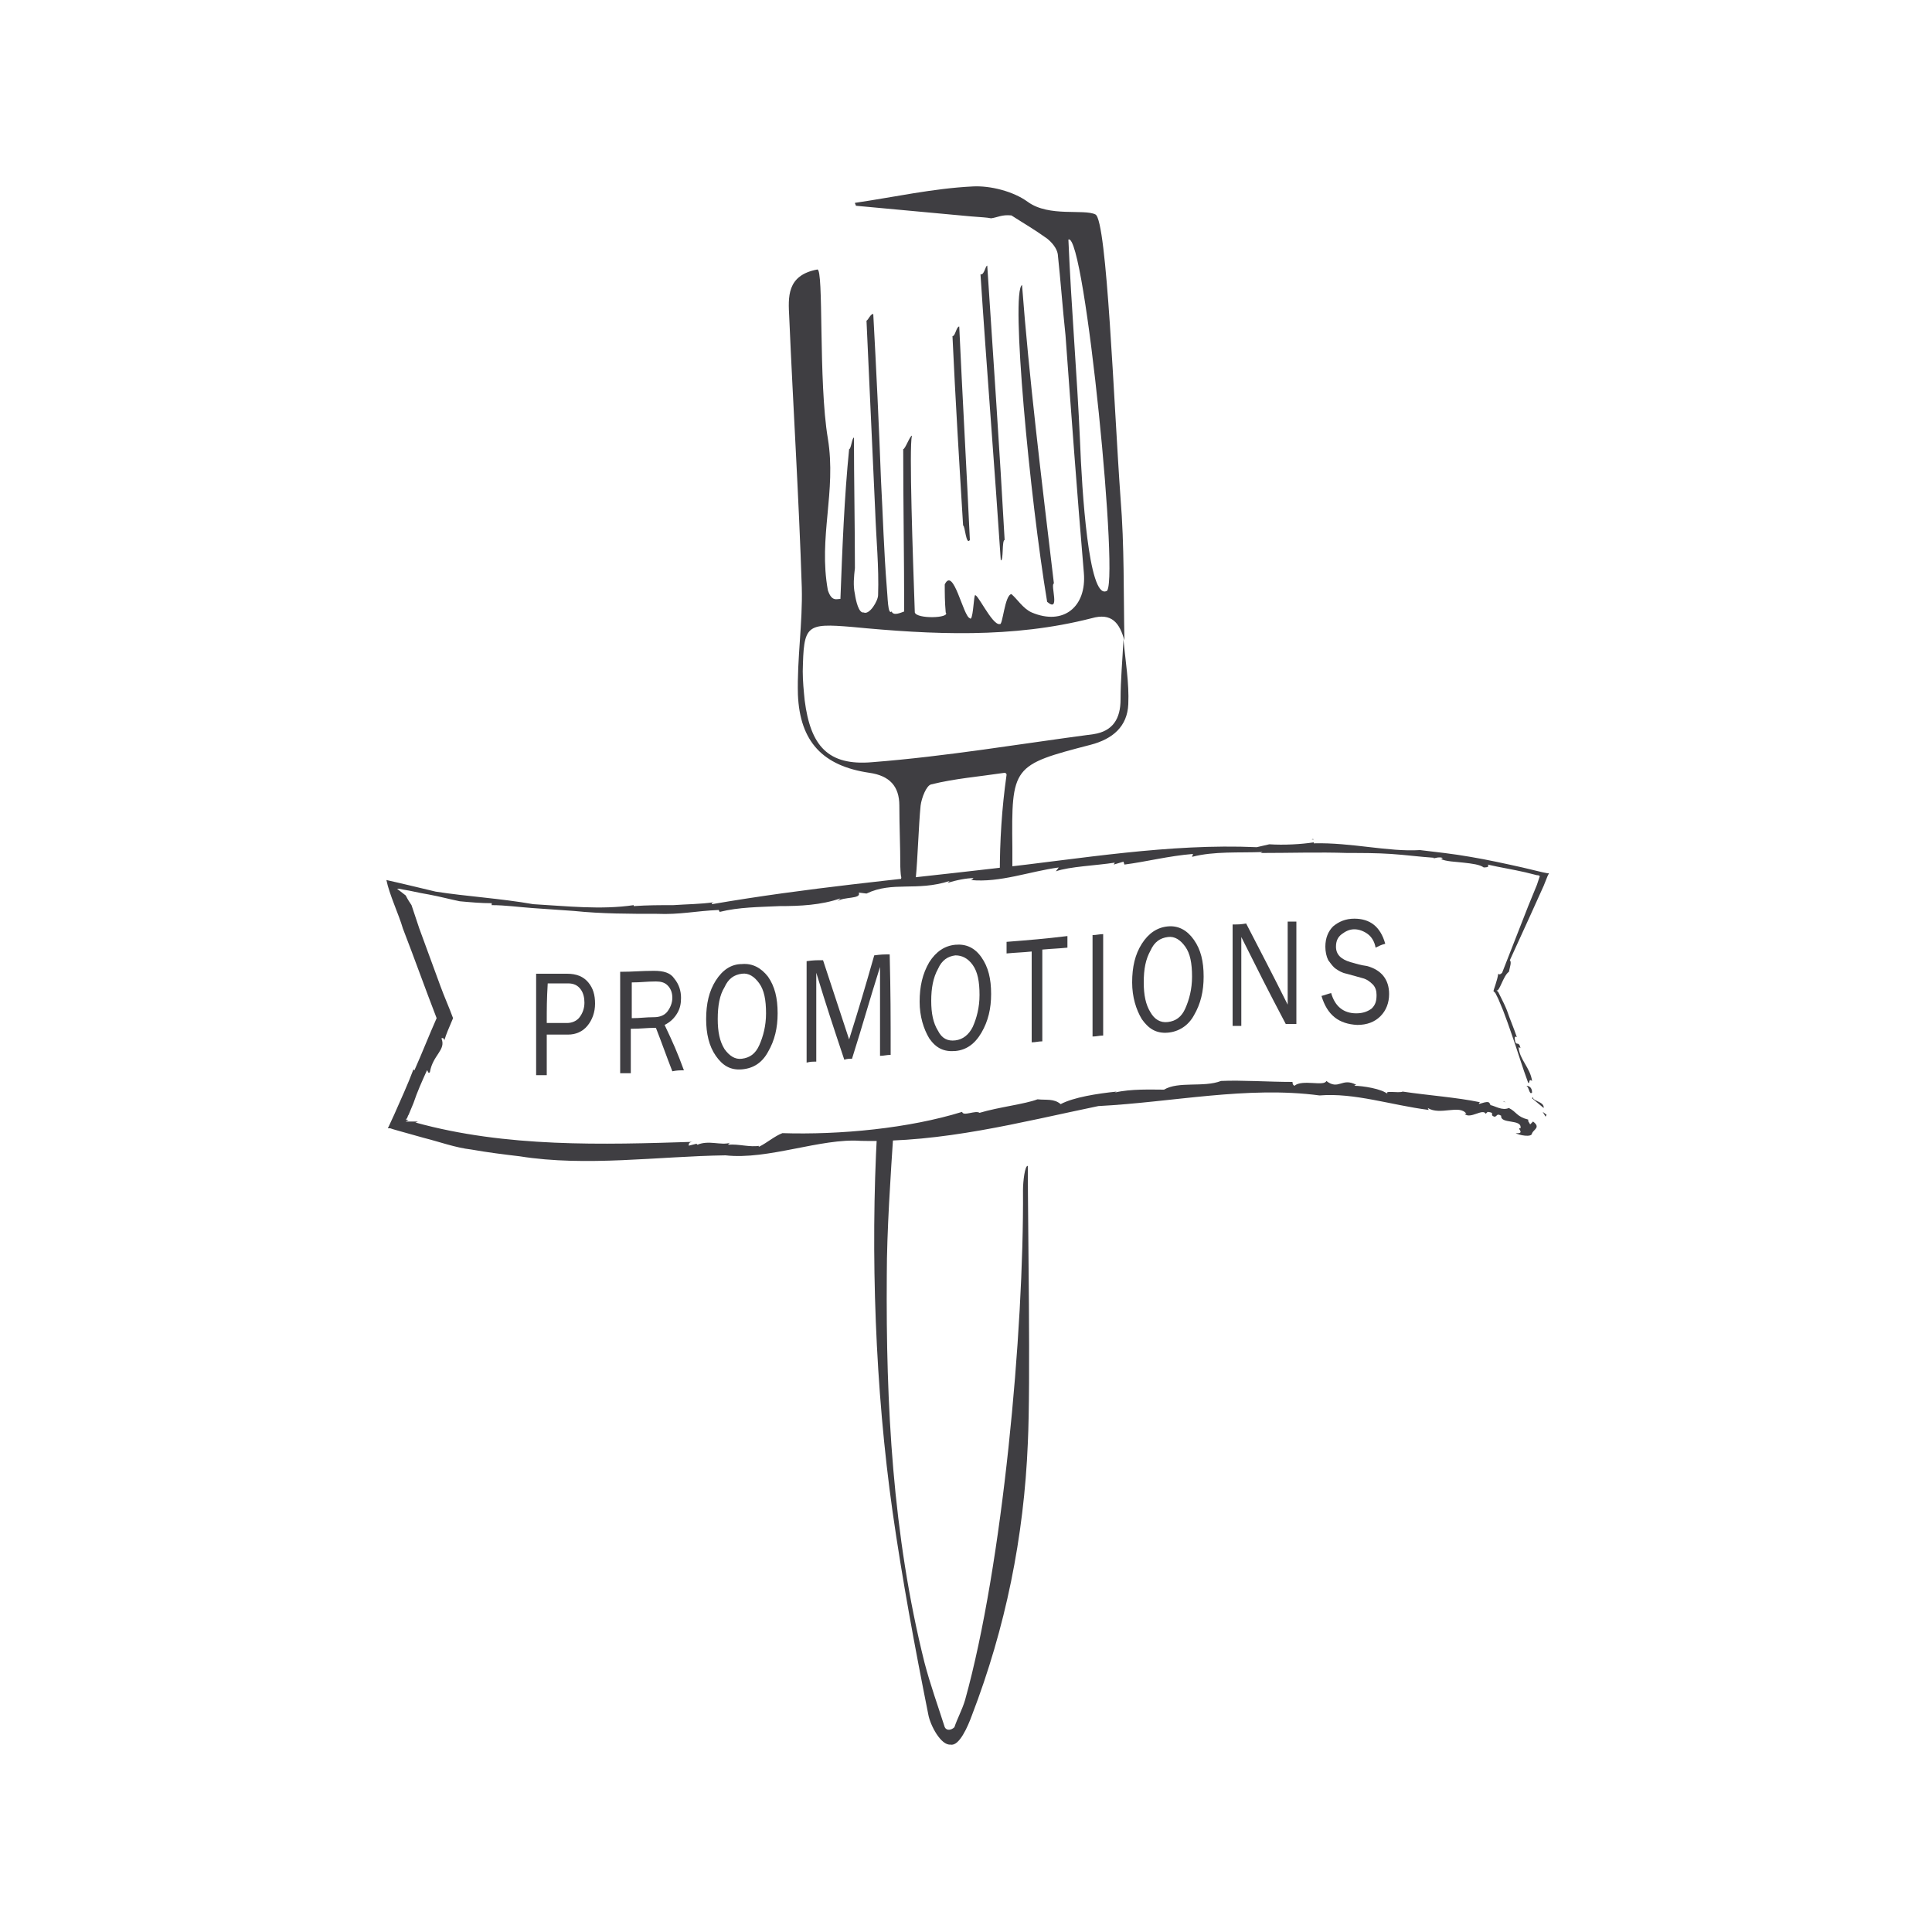 <?xml version="1.0" encoding="utf-8"?>
<!-- Generator: Adobe Illustrator 26.3.1, SVG Export Plug-In . SVG Version: 6.00 Build 0)  -->
<svg version="1.1" id="Layer_1" xmlns="http://www.w3.org/2000/svg" xmlns:xlink="http://www.w3.org/1999/xlink" x="0px" y="0px"
	 viewBox="0 0 200 200" style="enable-background:new 0 0 200 200;" xml:space="preserve">
<style type="text/css">
	.st0{fill:#3F3E42;}
</style>
<path class="st0" d="M94.8,90.9c0.2-2,0.3-5.5,0.5-7.5c0.1-0.8,0.6-2.1,1.1-2.2c2.4-0.6,4.9-0.8,7.6-1.2c0.1,0,0.2,0.1,0.2,0.2
	c-0.5,3.5-0.7,6.9-0.7,10.2 M90.8,117.1c-0.7,12.7-0.2,26.7,1.6,39.4c1,7,2.3,14,3.7,21c0.2,1.1,1.3,3.2,2.3,3.1
	c0.9,0.2,1.8-1.9,2.2-3c3.5-9.1,5.4-18.5,5.8-28.2c0.3-6.3,0-22.4,0-28.7c-0.3-0.1-0.5,1.6-0.5,2.5c0.1,14.6-2.1,38.8-6,52.8
	c-0.3,1-0.8,1.9-1.1,2.8c-0.3,0.3-0.8,0.4-1,0c-0.7-2.2-1.5-4.4-2.1-6.7c-3.3-13.2-4-26.7-3.9-40.1c0-4.5,0.4-10.4,0.7-14.9
	 M104.8,90.3c0-0.8,0-1.7,0-2.5c-0.1-8.5,0-8.6,8.1-10.7c2.3-0.6,3.8-1.9,3.9-4.2c0.1-2.2-0.3-4.5-0.5-6.7c-0.1,2.1-0.3,4.2-0.3,6.2
	c0,2-0.8,3.3-2.8,3.6c-7.6,1-15.2,2.3-22.9,2.9c-4.6,0.4-6.4-1.7-7-6.4c-0.1-1-0.2-2-0.2-3c0.1-4.8,0.3-5,5.1-4.6
	c8.3,0.8,16.6,1.2,24.8-0.9c2.1-0.6,2.9,0.5,3.4,2.3c-0.1-4.9,0-9.8-0.4-14.7c-0.7-9.7-1.4-28.8-2.6-29.4c-1.2-0.6-4.8,0.3-7-1.3
	c-1.5-1.1-3.9-1.7-5.7-1.6c-4.1,0.2-8.1,1.1-12.2,1.7c0,0.1,0.1,0.2,0.1,0.3c4.4,0.4,7.5,0.7,11.9,1.1c1.2,0.1,1.6,0.1,2.1,0.2
	c0.7-0.1,1.1-0.4,2.1-0.3c1.4,0.9,2.3,1.4,3.7,2.4c0.5,0.4,1,1,1.1,1.6c0.3,2.8,0.5,5.6,0.8,8.4c0.6,8.2,1.2,16.4,1.9,24.6
	c0.3,3.5-2.1,5.5-5.4,4.1c-0.9-0.4-1.5-1.4-2.1-1.9c-0.7,0.1-0.9,3.3-1.2,3.1c-0.8,0.2-2.5-3.6-2.6-2.9c-0.1,0.3-0.2,2.7-0.5,2.3
	c-0.7-0.2-1.7-5.4-2.6-3.5c0,0.9,0,1.8,0.1,2.9c0.5,0.6-3,0.7-3.2,0c-0.2-5.7-0.6-17.1-0.3-18.3c-0.2,0-0.7,1.4-0.9,1.4
	c0,5.6,0.1,11.2,0.1,16.8c-0.3,0.1-1.1,0.5-1.3,0c-0.4,0.4-0.4-1.5-0.5-2.5c-0.3-3.7-0.4-7.4-0.6-11.1c-0.2-5.5-0.5-11.7-0.8-17.2
	c-0.3,0-0.5,0.6-0.7,0.7c0.3,6.6,0.6,13.2,0.9,19.7c0.1,2.9,0.4,5.8,0.3,8.7c0,0.6-0.9,2.1-1.5,1.8c-0.5,0.1-0.8-1.2-0.9-1.9
	c-0.2-0.9-0.1-1.8,0-2.7c0-4.1-0.1-9.4-0.1-13.5c-0.2,0-0.3,1.2-0.5,1.2C87.4,51.5,87.2,56.7,87,62c-0.4,0-0.9,0.3-1.3-0.9
	c-1-5.5,0.9-10.2,0-15.7c-1-5.9-0.4-17.7-1.1-17.5c-3.2,0.6-3,2.9-2.9,4.9c0.4,9.3,1,18.7,1.3,28c0.1,3.7-0.5,7.4-0.4,11.1
	c0.2,4.9,2.6,7.4,7.4,8.1c2.1,0.3,3.1,1.4,3.1,3.4c0,2.1,0.1,4.2,0.1,6.3c0.1,2.9,0.4-1.1,0,1.8 M111.8,45.6
	c-0.3-6.8-0.9-13.7-1.2-20.8c1.7-0.9,5.4,36.7,3.9,36.4C112.7,61.9,112,50.9,111.8,45.6z M108.4,62.3c-1.8-10.8-3.8-32.1-2.6-32.8
	c0.7,9.3,2,20,3.3,30.9C108.7,60.5,109.8,63.5,108.4,62.3z M102.2,27.5c0.6,9.2,1.3,19.3,1.8,28.4c-0.3,0-0.1,2.2-0.4,2.1
	c-0.6-9.1-1.5-20.4-2.1-29.6C101.9,28.5,102,27.5,102.2,27.5z M98.6,34.8c0.3,0,0.4-1,0.7-1c0.3,6.6,0.8,15.6,1.1,22.1
	c-0.4,0.6-0.5-1.5-0.7-1.5C99.3,47.9,98.9,41.3,98.6,34.8z"/>
<g>
	<g>
		<g>
			<g>
				<polygon class="st0" points="160,115.6 160.1,115.4 159.7,115.1 				"/>
				<path class="st0" d="M158.7,113.5c0,0.1-0.1,0.1-0.1,0.2l1.2,1C159.9,114,158.5,114,158.7,113.5z"/>
				<path class="st0" d="M158.6,113.1c0-0.6-0.4-0.7-0.6-0.7C158.3,112.5,158.3,113.4,158.6,113.1z"/>
				<path class="st0" d="M135.8,86.9c0.1,0,0.1,0,0.2,0C135.9,86.8,135.8,86.9,135.8,86.9z"/>
				<path class="st0" d="M123.5,88.4l-0.1,0.3c2.3-0.6,4.9-0.4,7.3-0.5l-0.2,0.1c3.1,0,6-0.1,9,0c1.5,0,3,0,4.5,0.1
					c1.5,0.1,3,0.3,4.5,0.4c-0.1,0-0.1,0.1-0.2,0.1c0.3-0.1,0.7-0.2,1-0.1c0.1,0.1-0.1,0.1-0.2,0.1c0.6,0.3,1.6,0.3,2.4,0.4
					c0.9,0.1,1.7,0.2,2.1,0.5c0.4,0,0.6-0.1,0.4-0.3c1.3,0.3,2.6,0.5,3.9,0.8l1.2,0.3c0.1,0,0.2,0,0.3,0.1l-0.1,0.3l-0.2,0.6
					l-0.9,2.2c-0.9,2.3-1.8,4.6-2.7,6.9c-0.2,0.2-0.3,0.2-0.4,0.1c-0.1,0.7-0.5,1.7-0.5,1.8l0.2,0.2l0.3,0.6l0.5,1.2
					c0.3,0.8,0.6,1.6,0.9,2.5c0.6,1.7,1.1,3.4,1.7,5c0.2,0.1,0-0.5,0.4-0.2c-0.2-1.4-1.3-2.2-1.4-3.5l0.2,0.1c-0.2-0.9-0.5,0-0.6-1
					c0-0.4,0.3,0,0.2-0.2c-0.3-0.9-0.7-1.8-1-2.7c-0.2-0.5-0.4-0.9-0.6-1.3l-0.3-0.6l-0.2-0.2l0,0c0.3,0.3,0.7-1.5,1.3-1.9
					c0.1-0.5,0.3-1,0.1-1.2c0.7-1.5,1.4-3.1,2.1-4.6l1.4-3.1l0.4-1l0.1-0.2c0,0,0.1-0.1,0-0.1l-0.1,0l-0.5-0.1l-2.1-0.5
					c-1.8-0.4-3.6-0.8-5.4-1.1c-1.7-0.3-3.5-0.5-5.2-0.7c-3.3,0.2-7.1-0.8-11-0.7c0,0,0-0.1,0-0.1c-1.3,0.2-3.1,0.3-4.6,0.2
					l-1.3,0.3c-9.1-0.4-18.2,1.2-27.2,2.2c-10.3,1.2-19.3,2-29.2,3.7c0-0.1-0.1-0.1,0.2-0.2c-1.4,0.2-2.8,0.2-4.2,0.3
					c-1.4,0-2.7,0-4.1,0.1l0-0.1c-3.4,0.5-6.9,0.1-10.4-0.1c-3.4-0.6-6.9-0.8-10.1-1.3c-1.7-0.4-3.3-0.8-5.1-1.2
					c0.3,1.5,1.3,3.6,1.7,5c1.2,3.1,2.3,6.2,3.5,9.3c-0.8,1.8-1.5,3.6-2.3,5.4l-0.1-0.1c-0.6,1.6-1.3,3.1-2,4.7l-0.6,1.3
					c0,0-0.1,0.1,0,0.1l0.2,0l0.3,0.1l0.7,0.2l2.5,0.7c1.6,0.4,3.2,1,4.9,1.2c1.7,0.3,3.3,0.5,5,0.7c6.9,1.1,14.3,0,21.3-0.1
					c4.4,0.5,9.9-1.8,14-1.5c8.5,0.2,16.4-1.9,24.6-3.6c7.7-0.4,15.4-2.1,22.9-1.1c3.6-0.3,7.4,1,11.3,1.5l-0.1-0.2
					c1.3,0.8,3.3-0.4,4,0.6l-0.2,0c0.6,0.6,1.9-0.6,2.2,0l0.2-0.2c0.9,0.1,0.1,0.3,0.7,0.5c0.3,0,0.2-0.4,0.7-0.1
					c-0.1,0.9,2.2,0.3,2,1.3c-0.5-0.1,0.6,0.6-0.5,0.5c0.3,0.2,1.7,0.5,1.7,0c0.2-0.4,0.9-0.6,0.1-1.2l-0.3,0.3
					c-0.2-0.4-0.2-0.2-0.2-0.5c-1.2-0.3-1.2-0.8-2-1.2c0,0,0,0,0,0c-0.7,0.3-1.4-0.2-1.9-0.3l-0.1-0.2c-0.2-0.4-1.5,0.4-1-0.1
					c-2.4-0.5-5.3-0.7-8-1.1c-0.4,0.2-2.1-0.2-1.5,0.3c-0.6-0.6-2.7-0.9-3.5-0.9c0,0,0.1-0.1,0.2-0.1c-1.5-0.8-1.8,0.6-3.1-0.4
					c-0.2,0.6-2.5-0.2-3.3,0.5c-0.2-0.1-0.2-0.3-0.2-0.4c-2.5,0-5.3-0.2-7.4-0.1c-1.8,0.7-4.4,0-5.9,0.9c-1.3,0-3.4-0.1-5.1,0.3
					l0.2-0.1c-2,0.2-4.5,0.6-5.8,1.3c-0.7-0.6-1.5-0.4-2.4-0.5c-1.3,0.5-4,0.8-6,1.4c-0.4-0.3-1.7,0.4-1.8-0.1
					c-5.5,1.7-12.6,2.4-18.7,2.2l0.1,0c-0.8,0.3-1.6,1-2.4,1.4c-0.1,0-0.1-0.1,0.1-0.1c-1.1,0.2-2.2-0.2-3.3-0.1
					c0-0.1,0-0.1,0.2-0.2c-1,0.3-2.2-0.3-3.4,0.2l-0.1-0.1l-0.8,0.2c0-0.2,0-0.4,0.5-0.4c-9.4,0.3-19.4,0.6-28.8-2
					c0.1,0,0.2-0.1,0.3-0.1c-0.6,0-0.8,0-1.3,0c0.1-0.1,0.2-0.1,0.3-0.1l-0.2-0.1l-0.1,0l0.1-0.1c0.1-0.1,0.1-0.3,0.2-0.4l0.5-1.2
					c0.4-1.2,0.9-2.3,1.4-3.4c0.1,0,0.1,0.4,0.3,0.2c0.3-1.8,1.7-2.3,1.2-3.5c0.1-0.1,0.3,0,0.3,0.2c0.2-0.7,0.4-1.1,0.9-2.3
					c-0.4-1.1-0.9-2.2-1.3-3.3l-1.1-3l-1.1-3l-0.5-1.5l-0.3-0.9c-0.2-0.3-0.4-0.6-0.6-1L41.1,92c0,0,0.1,0,0.2,0l0.5,0.1
					c0.7,0.1,1.4,0.3,2.6,0.5c1.1,0.2,2.2,0.5,3.2,0.7c1.1,0.1,2.2,0.2,3.3,0.2l0,0.2c1.4,0,2.8,0.2,4.2,0.3
					c1.4,0.1,2.8,0.2,4.3,0.3c2.9,0.3,5.8,0.3,8.6,0.3c2.4,0.1,4-0.3,6.4-0.4l0.1,0.2c2-0.5,4.1-0.5,6.2-0.6c2.1,0,4.3-0.1,6.3-0.8
					l-0.3,0.3c0.6-0.5,2.5-0.2,2.2-0.9l0.8,0.1c2.7-1.3,5.2-0.2,8.6-1.3l-0.2,0.2c0.9-0.3,2-0.5,2.7-0.5c-0.1,0,0,0.1-0.3,0.2
					c3,0.3,6.1-0.9,9.1-1.3l-0.3,0.4c1.4-0.5,4.2-0.6,6.1-0.9l-0.1,0.2l1-0.3l0.1,0.3C118.7,89.2,121,88.6,123.5,88.4z"/>
				<path class="st0" d="M149,88.9L149,88.9C148.9,88.9,148.9,88.9,149,88.9z"/>
				<path class="st0" d="M155.6,114c0.1,0,0.2,0.1,0.3,0.1C155.9,114.1,155.7,114.1,155.6,114z"/>
			</g>
		</g>
	</g>
</g>
<g>
	<g>
		<path class="st0" d="M56.6,111.3c-0.4,0-0.7,0-1.1,0c0-4.2,0-6.3,0-10.5c1.3,0,1.9,0,3.2,0c1,0,1.7,0.3,2.2,0.9
			c0.5,0.6,0.7,1.3,0.7,2.2c0,0.9-0.3,1.7-0.8,2.3c-0.5,0.6-1.2,0.9-2,0.9c-0.9,0-1.3,0-2.2,0C56.6,108.7,56.6,109.6,56.6,111.3z
			 M56.6,105.9c0.8,0,1.2,0,2.1,0c0.5,0,1-0.2,1.3-0.6c0.3-0.4,0.5-0.9,0.5-1.5c0-0.5-0.1-1-0.4-1.4c-0.3-0.4-0.7-0.6-1.3-0.6
			c-0.9,0-1.3,0-2.1,0C56.6,103.5,56.6,104.3,56.6,105.9z"/>
		<path class="st0" d="M70.8,110.8c-0.5,0-0.7,0-1.2,0.1c-0.7-1.8-1-2.7-1.7-4.5c-1,0-1.5,0.1-2.6,0.1c0,1.8,0,2.7,0,4.6
			c-0.4,0-0.6,0-1.1,0c0-4.2,0-6.3,0-10.5c1.4,0,2.1-0.1,3.5-0.1c1,0,1.7,0.2,2.1,0.8c0.5,0.6,0.7,1.3,0.7,2c0,0.6-0.1,1.1-0.4,1.6
			c-0.3,0.5-0.7,0.9-1.3,1.2C69.7,108,70.1,108.9,70.8,110.8z M65.4,105.4c0.9,0,1.4-0.1,2.3-0.1c0.6,0,1.1-0.2,1.4-0.6
			c0.3-0.4,0.5-0.9,0.5-1.4c0-0.6-0.2-1-0.5-1.3c-0.3-0.3-0.7-0.4-1.2-0.4c-1,0-1.5,0.1-2.5,0.1C65.4,103.2,65.4,103.9,65.4,105.4z"
			/>
		<path class="st0" d="M76.8,110.7c-1.2,0.1-2-0.4-2.7-1.4s-1-2.3-1-3.8c0-1.6,0.3-2.9,1-4c0.7-1.1,1.6-1.7,2.7-1.7
			c1.1-0.1,2,0.4,2.7,1.3c0.7,1,1,2.2,1,3.8c0,1.5-0.3,2.8-1,4C78.9,110,78,110.6,76.8,110.7z M76.8,109.6c0.8-0.1,1.4-0.5,1.8-1.4
			c0.4-0.9,0.7-2,0.7-3.3c0-1.4-0.2-2.4-0.7-3.1c-0.5-0.7-1.1-1.1-1.8-1c-0.8,0.1-1.4,0.5-1.8,1.4c-0.5,0.8-0.7,1.9-0.7,3.3
			c0,1.3,0.2,2.3,0.7,3.1C75.5,109.3,76.1,109.7,76.8,109.6z"/>
		<path class="st0" d="M92.2,109.2c-0.4,0-0.7,0.1-1.1,0.1c0-3.7,0-5.5,0-9.2c-1.2,3.8-1.7,5.7-2.9,9.5c-0.3,0-0.5,0-0.8,0.1
			c-1.2-3.6-1.8-5.4-2.9-9c0,3.7,0,5.5,0,9.2c-0.4,0-0.6,0-1,0.1c0-4.2,0-6.3,0-10.5c0.7-0.1,1-0.1,1.7-0.1c1.1,3.3,1.6,4.9,2.7,8.2
			c1.1-3.5,1.6-5.2,2.6-8.7c0.7-0.1,1-0.1,1.6-0.1C92.2,102.9,92.2,105,92.2,109.2z"/>
		<path class="st0" d="M98.9,108.8c-1.2,0.1-2-0.3-2.7-1.3c-0.6-1-1-2.3-1-3.8c0-1.6,0.3-2.9,1-4.1c0.7-1.1,1.6-1.7,2.7-1.8
			c1.1-0.1,2,0.3,2.7,1.3c0.7,1,1,2.2,1,3.8c0,1.5-0.3,2.8-1,4C100.9,108.1,100,108.7,98.9,108.8z M98.9,107.7
			c0.8-0.1,1.4-0.6,1.8-1.4c0.4-0.9,0.7-2,0.7-3.3c0-1.4-0.2-2.4-0.7-3.1c-0.5-0.7-1.1-1-1.8-1c-0.8,0.1-1.4,0.5-1.8,1.4
			c-0.5,0.9-0.7,2-0.7,3.3c0,1.3,0.2,2.3,0.7,3.1C97.5,107.5,98.1,107.8,98.9,107.7z"/>
		<path class="st0" d="M107.9,107.8c-0.4,0-0.7,0.1-1.1,0.1c0-3.8,0-5.6,0-9.4c-1,0.1-1.5,0.1-2.6,0.2c0-0.5,0-0.7,0-1.2
			c2.5-0.2,3.8-0.3,6.3-0.6c0,0.5,0,0.7,0,1.2c-1,0.1-1.5,0.1-2.6,0.2C107.9,102.1,107.9,104,107.9,107.8z"/>
		<path class="st0" d="M114.2,107.2c-0.4,0-0.7,0.1-1.1,0.1c0-4.2,0-6.3,0-10.5c0.4,0,0.7-0.1,1.1-0.1
			C114.2,100.9,114.2,103,114.2,107.2z"/>
		<path class="st0" d="M120.9,106.9c-1.2,0.1-2-0.4-2.7-1.4c-0.6-1-1-2.3-1-3.8c0-1.6,0.3-2.9,1-4c0.7-1.1,1.6-1.7,2.7-1.8
			c1.1-0.1,2,0.4,2.7,1.4c0.7,1,1,2.2,1,3.8c0,1.5-0.3,2.8-1,4C123,106.2,122,106.8,120.9,106.9z M120.9,105.8
			c0.8-0.1,1.4-0.5,1.8-1.4c0.4-0.9,0.7-2,0.7-3.3c0-1.4-0.2-2.4-0.7-3.1c-0.5-0.7-1.1-1.1-1.8-1c-0.8,0.1-1.4,0.5-1.8,1.4
			c-0.5,0.9-0.7,1.9-0.7,3.3c0,1.3,0.2,2.3,0.7,3.1C119.5,105.5,120.1,105.9,120.9,105.8z"/>
		<path class="st0" d="M134.2,106c-0.4,0-0.7,0-1.1,0c-1.9-3.6-2.8-5.4-4.6-9c0,0.3,0,0.4,0,0.7c0,0.3,0,0.5,0,0.7
			c0,3.1,0,4.7,0,7.8c-0.4,0-0.5,0-0.9,0c0-4.2,0-6.3,0-10.5c0.6,0,0.8,0,1.4-0.1c1.7,3.3,2.6,5,4.3,8.4c0-0.3,0-0.4,0-0.7
			c0-0.3,0-0.5,0-0.8c0-2.8,0-4.3,0-7.1c0.4,0,0.5,0,0.9,0C134.2,99.6,134.2,101.7,134.2,106z"/>
		<path class="st0" d="M136.8,103.1c0.4-0.1,0.6-0.2,1-0.3c0.4,1.4,1.3,2.1,2.6,2.1c0.7,0,1.2-0.2,1.6-0.5c0.4-0.4,0.5-0.8,0.5-1.4
			c0-0.4-0.1-0.8-0.4-1.1c-0.3-0.3-0.6-0.5-0.9-0.6c-0.7-0.2-1.1-0.3-1.8-0.5c-0.5-0.1-0.8-0.3-1.1-0.5c-0.3-0.2-0.5-0.5-0.8-0.9
			c-0.2-0.4-0.3-0.9-0.3-1.4c0-0.9,0.3-1.6,0.8-2.1c0.6-0.5,1.3-0.8,2.2-0.8c1.6,0,2.7,0.8,3.2,2.6c-0.4,0.1-0.6,0.2-1,0.4
			c-0.1-0.6-0.4-1.1-0.8-1.4s-0.9-0.5-1.4-0.5c-0.5,0-0.9,0.2-1.3,0.5c-0.4,0.3-0.6,0.7-0.6,1.3c0,0.8,0.5,1.3,1.5,1.6
			c0.7,0.2,1,0.3,1.7,0.4c1.5,0.4,2.3,1.4,2.3,2.9c0,0.9-0.3,1.7-0.9,2.3c-0.6,0.6-1.4,0.9-2.4,0.9
			C138.6,106,137.4,105.1,136.8,103.1z"/>
	</g>
</g>
</svg>
